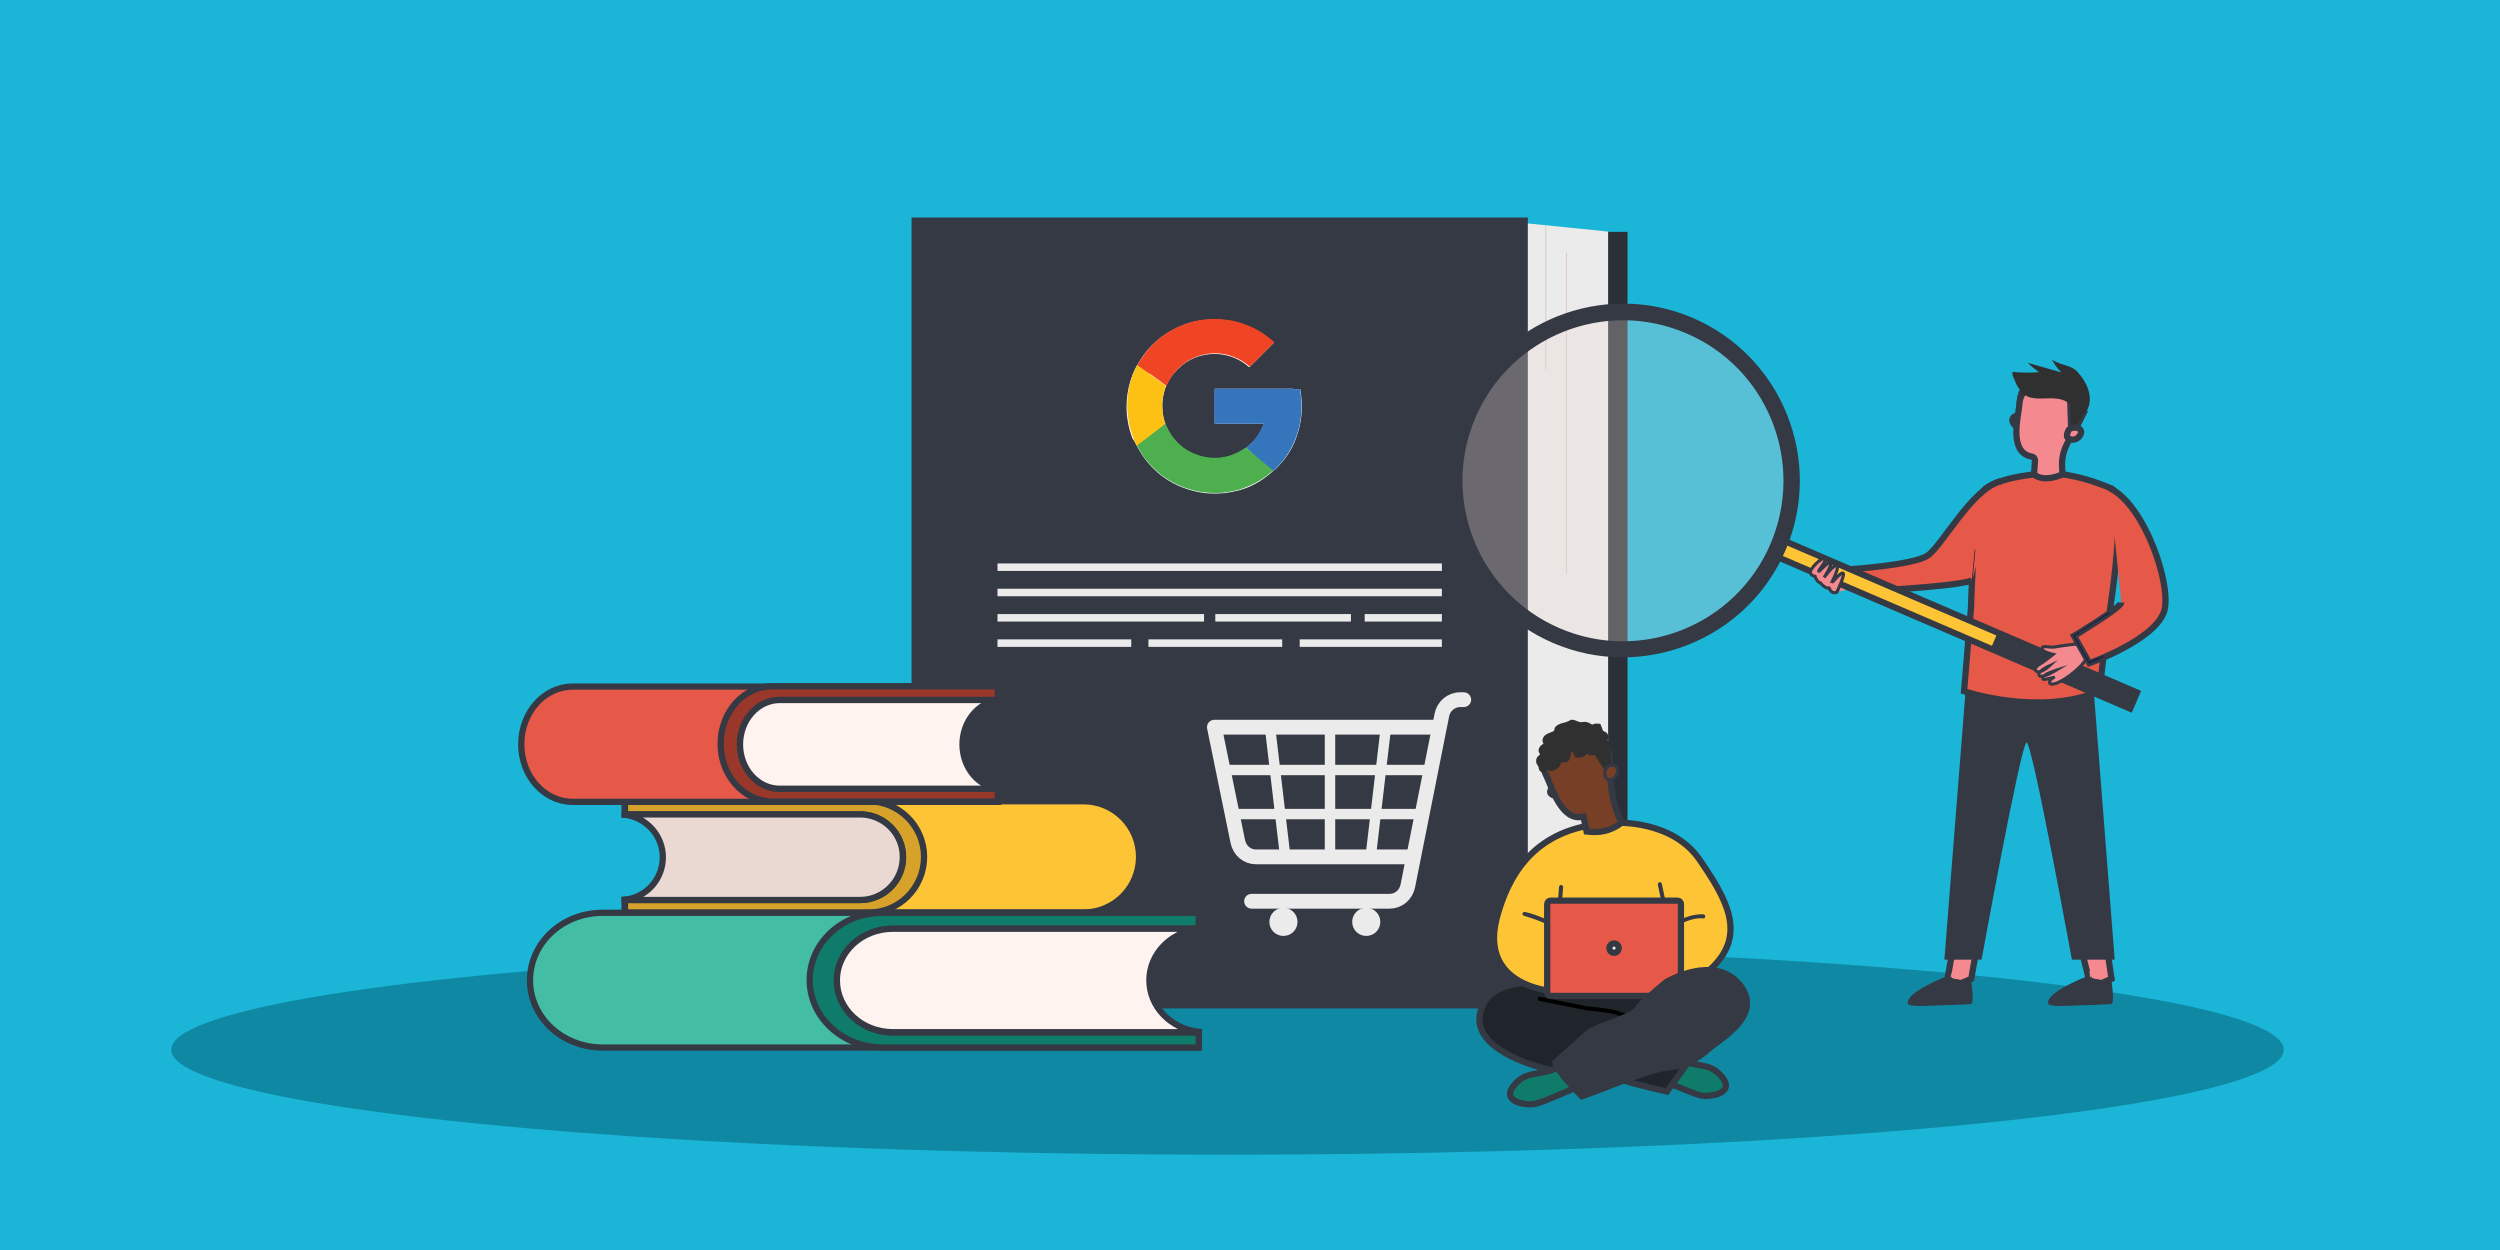 <?xml version="1.0" encoding="utf-8"?>
<!-- Generator: Adobe Illustrator 25.4.1, SVG Export Plug-In . SVG Version: 6.00 Build 0)  -->
<svg version="1.1" id="Layer_1" xmlns="http://www.w3.org/2000/svg" xmlns:xlink="http://www.w3.org/1999/xlink" x="0px" y="0px"
	 viewBox="0 0 800 400" style="enable-background:new 0 0 800 400;" xml:space="preserve">
<style type="text/css">
	.st0{fill:#1AB5D7;}
	.st1{fill:#0F89A3;}
	.st2{fill:#2A2F38;}
	.st3{fill:#EBEBEB;}
	.st4{fill:#343944;}
	.st5{fill:#D9C5BC;}
	.st6{fill:#E9D9D2;}
	.st7{display:none;}
	.st8{display:inline;opacity:0.5;}
	.st9{display:inline;fill:#E9D9D2;}
	.st10{display:inline;opacity:0.8;fill:#E9D9D2;}
	.st11{display:inline;}
	.st12{fill:#99372A;}
	.st13{fill:#E65847;}
	.st14{fill:#A7842E;}
	.st15{fill:#FDC536;}
	.st16{fill:none;stroke:#EBEBEB;stroke-width:4.732;stroke-linecap:round;stroke-linejoin:round;stroke-miterlimit:10;}
	.st17{fill:none;stroke:#EBEBEB;stroke-width:3.341;stroke-linecap:round;stroke-linejoin:round;stroke-miterlimit:10;}
	.st18{fill:#FDC536;stroke:#343944;stroke-width:2;stroke-miterlimit:10;}
	.st19{fill:#D6A229;stroke:#343944;stroke-width:2;stroke-miterlimit:10;}
	.st20{fill:#E9D9D2;stroke:#343944;stroke-width:2;stroke-miterlimit:10;}
	.st21{display:none;fill:#D9C5BC;}
	.st22{fill:#E65847;stroke:#343944;stroke-width:2;stroke-miterlimit:10;}
	.st23{fill:#99372A;stroke:#343944;stroke-width:2;stroke-miterlimit:10;}
	.st24{fill:#FFF3F0;stroke:#343944;stroke-width:2;stroke-miterlimit:10;}
	.st25{fill:#43BDA4;stroke:#343944;stroke-width:2;stroke-miterlimit:10;}
	.st26{fill:#0F7B6A;stroke:#343944;stroke-width:2;stroke-miterlimit:10;}
	.st27{display:none;fill:#E9D9D2;}
	.st28{fill:#F48A8F;}
	.st29{fill:#F48A8F;stroke:#343944;stroke-width:2;stroke-miterlimit:10;}
	.st30{fill:#F15E65;stroke:#343944;stroke-width:2;stroke-miterlimit:10;}
	.st31{display:none;fill:#181541;stroke:#343944;stroke-miterlimit:10;}
	.st32{fill:#303030;stroke:#343944;stroke-miterlimit:10;}
	.st33{display:none;fill:#F15E65;stroke:#343944;stroke-width:0;stroke-miterlimit:10;}
	.st34{display:none;fill:#E9D9D2;stroke:#343944;stroke-miterlimit:10;}
	.st35{fill:#303030;}
	.st36{opacity:0.3;fill:#E9D9D2;}
	.st37{fill:#343944;stroke:#343944;stroke-miterlimit:10;}
	.st38{fill:#F48A8F;stroke:#343944;stroke-miterlimit:10;}
	.st39{fill:#181541;}
	.st40{fill:#20252B;stroke:#343944;stroke-width:2;stroke-miterlimit:10;}
	.st41{fill:#CF9B2A;stroke:#343944;stroke-miterlimit:10;}
	.st42{fill:#773F26;stroke:#343944;stroke-miterlimit:10;}
	.st43{fill:none;stroke:#000000;stroke-miterlimit:10;}
	.st44{fill:#773F26;stroke:#343944;stroke-width:2;stroke-miterlimit:10;}
	.st45{display:none;fill:#181541;}
	.st46{display:none;fill:#F15E65;}
	.st47{fill:#343944;stroke:#343944;stroke-width:2;stroke-miterlimit:10;}
	.st48{fill:#EBEBEB;stroke:#343944;stroke-width:2;stroke-miterlimit:10;}
	.st49{fill:#FFFFFF;}
	.st50{fill:#EF4524;}
	.st51{fill:#3475BB;}
	.st52{fill:#4EAF4F;}
	.st53{fill:#FDC113;}
</style>
<rect class="st0" width="800" height="400"/>
<g>
	<ellipse class="st1" cx="392.8" cy="335.9" rx="338" ry="33.6"/>
	<g>
		<g>
			<polygon class="st2" points="520.8,319.9 323.5,319.9 323.5,74.2 488.9,74.2 520.8,74.2 			"/>
			<polygon class="st3" points="514.6,319.9 488.9,321.3 317.4,319.9 317.4,74.1 488.9,71.5 514.6,74.1 			"/>
			<rect x="291.7" y="69.6" class="st4" width="197.2" height="253.1"/>
			<g>
				<rect x="494.5" y="72.1" class="st5" width="0.3" height="46.1"/>
			</g>
			<g>
				<rect x="508.4" y="230.9" class="st6" width="0.3" height="89.4"/>
			</g>
			<g>
				<rect x="503.6" y="300.5" class="st6" width="0.3" height="20"/>
			</g>
			<g>
				<rect x="501.1" y="80.9" class="st5" width="0.3" height="102.6"/>
			</g>
		</g>
		<g>
			<rect x="319.2" y="180.3" class="st3" width="142.2" height="2.4"/>
			<rect x="319.2" y="188.4" class="st3" width="142.2" height="2.4"/>
			<rect x="319.2" y="196.5" class="st3" width="66.1" height="2.4"/>
			<rect x="319.2" y="204.6" class="st3" width="42.8" height="2.4"/>
			<rect x="367.5" y="204.6" class="st3" width="42.8" height="2.4"/>
			<rect x="415.9" y="204.6" class="st3" width="45.5" height="2.4"/>
			<rect x="388.9" y="196.5" class="st3" width="43.4" height="2.4"/>
			<rect x="436.7" y="196.5" class="st3" width="24.7" height="2.4"/>
		</g>
		<g class="st7">
			<g class="st8">
				<path class="st6" d="M403.5,271.9c-0.7-6.7-6.7-11.6-13.5-10.9c-6.7,0.7-11.6,6.7-10.9,13.5c0.7,6.7,6.7,11.6,13.5,10.9
					C399.3,284.6,404.2,278.6,403.5,271.9z M382.3,274.4c-0.5-5,3.1-9.4,8.1-10c5-0.5,9.4,3.1,10,8.1c0.5,5-3.1,9.4-8.1,10
					C387.3,283,382.8,279.4,382.3,274.4z"/>
				
					<rect x="403.1" y="269.4" transform="matrix(0.105 0.994 -0.994 0.105 632.266 -159.39)" class="st6" width="3.3" height="4.8"/>
				
					<rect x="402.8" y="274.9" transform="matrix(-0.325 0.946 -0.946 -0.325 798.202 -15.164)" class="st6" width="3.3" height="4.8"/>
				
					<rect x="400.3" y="279.6" transform="matrix(-0.673 0.74 -0.74 -0.673 881.079 174.448)" class="st6" width="3.3" height="4.8"/>
				
					<rect x="396.3" y="282.7" transform="matrix(-0.869 0.495 -0.495 -0.869 884.936 335.965)" class="st6" width="3.3" height="4.8"/>
				
					<rect x="388.1" y="257.5" transform="matrix(-0.994 0.105 -0.105 -0.994 804.812 477.175)" class="st6" width="3.3" height="4.8"/>
				
					<rect x="390.9" y="284" transform="matrix(-0.994 0.105 -0.105 -0.994 813.25 529.827)" class="st6" width="3.3" height="4.8"/>
				
					<rect x="401.7" y="263.9" transform="matrix(-0.516 -0.857 0.857 -0.516 383.448 749.275)" class="st6" width="3.3" height="4.8"/>
				
					<rect x="398.2" y="259.8" transform="matrix(-0.813 -0.582 0.582 -0.813 572.428 708.2)" class="st6" width="3.3" height="4.8"/>
				
					<rect x="393.7" y="257.6" transform="matrix(-0.953 -0.302 0.302 -0.953 693.832 627.102)" class="st6" width="3.3" height="4.8"/>
				
					<rect x="376" y="272.3" transform="matrix(0.105 0.994 -0.994 0.105 610.987 -129.896)" class="st6" width="3.3" height="4.8"/>
				
					<rect x="377.4" y="277.6" transform="matrix(0.516 0.857 -0.857 0.516 423.182 -189.195)" class="st6" width="3.3" height="4.8"/>
				
					<rect x="380.9" y="281.7" transform="matrix(0.813 0.582 -0.582 0.813 236.818 -169.566)" class="st6" width="3.3" height="4.8"/>
				
					<rect x="385.4" y="283.9" transform="matrix(0.953 0.302 -0.302 0.953 104.386 -103.415)" class="st6" width="3.3" height="4.8"/>
				
					<rect x="376.2" y="266.7" transform="matrix(0.325 -0.946 0.946 0.325 0.59 538.971)" class="st6" width="3.3" height="4.8"/>
				
					<rect x="378.8" y="261.9" transform="matrix(0.673 -0.74 0.74 0.673 -71.109 367.8)" class="st6" width="3.3" height="4.8"/>
				
					<rect x="382.8" y="258.8" transform="matrix(0.869 -0.495 0.495 0.869 -78.877 224.412)" class="st6" width="3.3" height="4.8"/>
			</g>
			<path class="st9" d="M444.9,304.6l9.6-2l-1.7-8.2c1.2-0.7,2.2-1.6,3.2-2.5l7.7,4l4.6-8.7l-7.3-3.8c0.3-1.2,0.5-2.4,0.6-3.6
				l7.8-1.7l-2-9.6l-7.8,1.7c-0.6-1.1-1.2-2.1-2-3.1l5.1-6.5l-7.7-6.1l-5.4,6.8c-1.3-0.5-2.6-0.8-3.9-1l-1.7-8.2l-9.6,2l1.6,7.5
				c-1.9,0.8-3.7,1.9-5.2,3.3l-7.2-3.8l-4.6,8.7l6.5,3.4c-0.4,1.4-0.7,2.8-0.8,4.2l-6.8,1.4l2,9.6l6.8-1.4c0.7,1.3,1.5,2.5,2.4,3.6
				l-4.6,5.8l7.7,6.1l5-6.4c1.9,0.6,4,1,6.1,0.9L444.9,304.6z M433.5,280.6c-1.1-5.2,2.2-10.4,7.4-11.5c5.2-1.1,10.4,2.2,11.5,7.4
				c1.1,5.2-2.2,10.4-7.4,11.5C439.8,289.2,434.6,285.9,433.5,280.6z"/>
			<path class="st10" d="M411.5,256.9l5.4-0.6l-0.5-4.6c0.7-0.3,1.3-0.7,1.9-1.2l4,2.7l3-4.5l-3.8-2.5c0.2-0.6,0.4-1.3,0.5-1.9
				l4.4-0.5l-0.6-5.4l-4.4,0.5c-0.2-0.6-0.6-1.2-0.9-1.8l3.2-3.3l-3.9-3.8l-3.3,3.4c-0.7-0.3-1.4-0.6-2.1-0.8l-0.5-4.6l-5.4,0.6
				l0.4,4.2c-1.1,0.3-2.1,0.9-3,1.5l-3.7-2.5l-3,4.5l3.4,2.2c-0.3,0.7-0.5,1.5-0.7,2.3l-3.8,0.4l0.6,5.4l3.8-0.4
				c0.3,0.7,0.7,1.4,1.1,2.1l-2.8,2.9l3.9,3.8l3.1-3.2c1,0.5,2.1,0.8,3.3,0.9L411.5,256.9z M406.7,243.1c-0.3-2.9,1.8-5.5,4.7-5.9
				c2.9-0.3,5.5,1.8,5.9,4.7c0.3,2.9-1.8,5.5-4.7,5.9C409.6,248.2,407,246,406.7,243.1z"/>
		</g>
		<g>
			<g>
				<g class="st7">
					<g class="st11">
						<g>
							<polygon class="st12" points="409.6,273.9 445,273.9 451.2,232.3 417.6,232.3 							"/>
						</g>
						<g>
							<path class="st4" d="M438.3,238.7c0.3,0,0.6-0.3,0.7-0.6l0.9-6.4c0.3-1.8-0.2-3.6-1.3-4.9c-1.1-1.3-2.8-2-4.7-2
								c-3.8,0-7.3,3-7.8,6.8l-0.9,6.4c-0.1,0.4,0.2,0.7,0.6,0.8c0.4,0.1,0.7-0.2,0.8-0.6l0.9-6.4c0.4-3.1,3.3-5.5,6.4-5.5
								c1.4,0,2.7,0.6,3.6,1.6c0.9,1,1.2,2.3,1,3.8l-0.9,6.4c-0.1,0.4,0.2,0.7,0.6,0.8C438.2,238.7,438.2,238.7,438.3,238.7z"/>
						</g>
						<g>
							<polygon class="st13" points="413.7,273.9 445,273.9 451.2,232.3 419.7,232.3 							"/>
						</g>
						<g>
							<path class="st4" d="M440.8,238.7c0.3,0,0.6-0.3,0.7-0.6l0.9-6.4c0.3-1.8-0.2-3.6-1.3-4.9c-1.1-1.3-2.8-2-4.7-2
								c-3.8,0-7.3,3-7.8,6.8l-0.9,6.4c-0.1,0.4,0.2,0.7,0.6,0.8c0.4,0.1,0.7-0.2,0.8-0.6l0.9-6.4c0.4-3.1,3.3-5.5,6.4-5.5
								c1.4,0,2.7,0.6,3.6,1.6c0.9,1,1.2,2.3,1,3.8l-0.9,6.4c-0.1,0.4,0.2,0.7,0.6,0.8C440.7,238.7,440.8,238.7,440.8,238.7z"/>
						</g>
					</g>
					<g class="st11">
						<g>
							<polygon class="st14" points="423.5,273.9 448.1,273.9 452.2,246.6 429.6,246.6 							"/>
						</g>
						<g>
							<path class="st4" d="M444.3,250.9c0.2,0,0.4-0.2,0.5-0.4l0.6-4.1c0.2-1.2-0.1-2.3-0.9-3.2c-0.7-0.9-1.8-1.3-3-1.3
								c-2.4,0-4.7,2-5.1,4.4l-0.6,4.1c0,0.3,0.1,0.5,0.4,0.5c0.3,0,0.5-0.1,0.5-0.4l0.6-4.1c0.3-2,2.1-3.6,4.1-3.6
								c0.9,0,1.7,0.4,2.3,1c0.6,0.6,0.8,1.5,0.7,2.5l-0.6,4.1C443.8,250.7,444,250.9,444.3,250.9
								C444.3,250.9,444.3,250.9,444.3,250.9z"/>
						</g>
						<g>
							<polygon class="st15" points="427.7,273.9 450.2,273.9 454.3,246.6 431.7,246.6 							"/>
						</g>
						<g>
							<path class="st4" d="M446.4,250.9c0.2,0,0.4-0.2,0.5-0.4l0.6-4.1c0.2-1.2-0.1-2.3-0.9-3.2c-0.7-0.9-1.8-1.3-3-1.3
								c-2.4,0-4.7,2-5.1,4.4l-0.6,4.1c0,0.3,0.1,0.5,0.4,0.5c0.3,0,0.5-0.1,0.5-0.4l0.6-4.1c0.3-2,2.1-3.6,4.1-3.6
								c0.9,0,1.7,0.4,2.3,1c0.6,0.6,0.8,1.5,0.7,2.5l-0.6,4.1C445.9,250.7,446.1,250.9,446.4,250.9
								C446.4,250.9,446.4,250.9,446.4,250.9z"/>
						</g>
					</g>
					<g class="st11">
						<g>
							<polygon class="st14" points="401.4,273.9 418.7,273.9 421.4,254.7 405.5,254.7 							"/>
						</g>
						<g>
							<path class="st4" d="M415.9,257.9c0.2,0,0.4-0.2,0.5-0.4l0.4-2.9c0.1-0.9-0.1-1.7-0.7-2.4c-0.5-0.6-1.3-1-2.2-1
								c-1.8,0-3.4,1.4-3.7,3.2l-0.4,2.9c0,0.3,0.1,0.5,0.4,0.5c0.3,0,0.5-0.1,0.5-0.4l0.4-2.9c0.2-1.3,1.4-2.4,2.8-2.4
								c0.6,0,1.2,0.2,1.5,0.7c0.4,0.4,0.5,1,0.4,1.6l-0.4,2.9C415.4,257.6,415.6,257.8,415.9,257.9
								C415.9,257.9,415.9,257.9,415.9,257.9z"/>
						</g>
						<g>
							<polygon class="st15" points="404.3,273.9 420.1,273.9 422.9,254.7 407,254.7 							"/>
						</g>
						<g>
							<path class="st4" d="M417.4,257.9c0.2,0,0.4-0.2,0.5-0.4l0.4-2.9c0.1-0.9-0.1-1.7-0.7-2.4c-0.5-0.6-1.3-1-2.2-1
								c-1.8,0-3.4,1.4-3.7,3.2l-0.4,2.9c0,0.3,0.1,0.5,0.4,0.5c0.3,0,0.5-0.1,0.5-0.4l0.4-2.9c0.2-1.3,1.4-2.4,2.8-2.4
								c0.6,0,1.2,0.2,1.5,0.7c0.4,0.4,0.5,1,0.4,1.6l-0.4,2.9C416.9,257.6,417.1,257.8,417.4,257.9
								C417.3,257.9,417.4,257.9,417.4,257.9z"/>
						</g>
					</g>
				</g>
				<g>
					<g>
						<path class="st16" d="M468.4,223.9h-1.2c-2.8,0-5.3,2.1-5.8,4.9l-10.9,54.7c-0.6,2.9-3,4.9-5.8,4.9h-44.2"/>
						<path class="st16" d="M460.1,232.7l-71.5,0l7.5,36.6c0.6,2.9,3,4.9,5.8,4.9l49.9,0"/>
						<path class="st3" d="M432.7,295c0,2.5,2,4.5,4.5,4.5c2.5,0,4.5-2,4.5-4.5c0-2.5-2-4.5-4.5-4.5
							C434.7,290.5,432.7,292.5,432.7,295z"/>
						<path class="st3" d="M466,223.9c0,1.2,0.9,2.1,2.1,2.1c1.2,0,2.1-0.9,2.1-2.1c0-1.2-0.9-2.1-2.1-2.1
							C467,221.8,466,222.8,466,223.9z"/>
						<path class="st3" d="M406.2,295c0,2.5,2,4.5,4.5,4.5c2.5,0,4.5-2,4.5-4.5c0-2.5-2-4.5-4.5-4.5
							C408.2,290.5,406.2,292.5,406.2,295z"/>
						<line class="st17" x1="457.5" y1="246.4" x2="392.2" y2="246.4"/>
						<line class="st17" x1="454.6" y1="260.5" x2="395" y2="260.5"/>
						<line class="st17" x1="425.6" y1="232.7" x2="425.6" y2="274.3"/>
						<line class="st17" x1="406.4" y1="232.7" x2="411.3" y2="274.3"/>
						<line class="st17" x1="443.5" y1="232.7" x2="438.6" y2="274.3"/>
					</g>
				</g>
			</g>
		</g>
	</g>
	<g>
		<g>
			<path class="st18" d="M346.7,256.4H199.9v4.2h75.3c7.6,0,13.7,6.2,13.7,13.7l0,0c0,7.6-6.2,13.7-13.7,13.7h-75.3v4h146.8
				c9.9,0,17.8-8,17.8-17.8l0,0C364.5,264.4,356.6,256.4,346.7,256.4L346.7,256.4z"/>
			<path class="st19" d="M295.7,274.2L295.7,274.2c0-9.8-8-17.8-17.8-17.8h-77.9v4.2h75.3c7.6,0,13.7,6.2,13.7,13.7l0,0
				c0,7.6-6.2,13.7-13.7,13.7h-75.3v4h77.9C287.7,292.1,295.7,284.1,295.7,274.2L295.7,274.2z"/>
			<path class="st20" d="M275.2,260.6h-75.3v0.1c6.8,0.8,12.2,6.6,12.2,13.6l0,0c0,7.1-5.3,12.9-12.2,13.6v0.1h75.3
				c7.6,0,13.7-6.2,13.7-13.7l0,0C289,266.8,282.8,260.6,275.2,260.6L275.2,260.6z"/>
			<path class="st21" d="M289,274.3c0-7.6-6.2-13.8-13.7-13.8h-75.3v0.1c3.5,0.4,6.7,2.2,8.9,4.8c15.1-1.2,60-2.6,64.7,22.8h1.7
				C282.8,288.2,289,282,289,274.3L289,274.3z"/>
		</g>
		<g>
			<path class="st22" d="M183.3,219.7h136.1v4.4h-69.8c-7,0-12.7,6.3-12.7,14.2l0,0c0,7.8,5.7,14.2,12.7,14.2h69.8v4.1H183.3
				c-9.1,0-16.5-8.2-16.5-18.4l0,0C166.8,227.9,174.2,219.7,183.3,219.7L183.3,219.7z"/>
			<path class="st23" d="M230.6,238L230.6,238c0-10.2,7.4-18.4,16.5-18.4h72.2v4.4h-69.8c-7,0-12.7,6.3-12.7,14.2l0,0
				c0,7.8,5.7,14.2,12.7,14.2h69.8v4.1h-72.2C238,256.4,230.6,248.2,230.6,238L230.6,238z"/>
			<path class="st24" d="M249.5,224h69.8v0.1c-6.3,0.8-11.3,6.8-11.3,14.1l0,0c0,7.3,4.9,13.3,11.3,14.1v0.1h-69.8
				c-7,0-12.7-6.3-12.7-14.2l0,0C236.8,230.4,242.5,224,249.5,224L249.5,224z"/>
		</g>
		<g>
			<path class="st25" d="M192.8,292.1h190.8v5.1h-97.9c-9.9,0-17.9,7.4-17.9,16.6l0,0c0,9.1,8,16.6,17.9,16.6h97.9v4.8H192.8
				c-12.8,0-23.2-9.6-23.2-21.5l0,0C169.6,301.7,180,292.1,192.8,292.1L192.8,292.1z"/>
			<path class="st26" d="M259.1,313.6L259.1,313.6c0-11.9,10.4-21.5,23.2-21.5h101.3v5.1h-97.9c-9.9,0-17.9,7.4-17.9,16.6l0,0
				c0,9.1,8,16.6,17.9,16.6h97.9v4.8H282.3C269.5,335.1,259.1,325.5,259.1,313.6L259.1,313.6z"/>
			<path class="st24" d="M285.7,297.2h97.9v0.1c-8.9,0.9-15.8,7.9-15.8,16.4l0,0c0,8.5,6.9,15.5,15.8,16.5v0.1h-97.9
				c-9.9,0-17.9-7.4-17.9-16.6l0,0C267.8,304.6,275.8,297.2,285.7,297.2L285.7,297.2z"/>
			<path class="st27" d="M267.8,313.6c0-9.1,8-16.6,17.9-16.6h97.9v0.1c-4.6,0.5-8.7,2.6-11.5,5.7c-19.6-1.4-78-3.1-84.1,27.3h-2.2
				C275.8,330.1,267.8,322.7,267.8,313.6L267.8,313.6z"/>
		</g>
	</g>
	<g>
		<polygon class="st28" points="587.8,189.5 596.6,187.2 590.8,182.9 586,181.9 583.6,184.7 		"/>
		<path class="st29" d="M625.6,299.6c0,0-2.2,12.8-2.3,12.9c-0.1,0.2,0.8,1.5,0.8,1.5l3.5,0.6l3.2-1.4c0,0,1.8-10.3,2.1-11.9
			C633.2,299.7,625.6,299.6,625.6,299.6z"/>
		<path class="st4" d="M630.7,313.2c0,0-4,1.4-7.4-0.9c0,0-13.3,5-12.8,8.7c0,0-0.6,1.1,5.2,0.9s14.7-0.5,14.9-0.6
			C630.8,321.2,631.9,321.8,630.7,313.2z"/>
		<path class="st29" d="M664.9,299.6c0,0,3.4,12.8,3.3,12.9c-0.1,0.2,0.8,1.5,0.8,1.5l3.5,0.6l3.2-1.4c0,0-1.7-10.5-1.4-12.1
			C674.5,299.5,664.9,299.6,664.9,299.6z"/>
		<path class="st4" d="M675.6,313.2c0,0-4,1.4-7.4-0.9c0,0-13.3,5-12.8,8.7c0,0-0.6,1.1,5.2,0.9c5.7-0.2,14.7-0.5,14.9-0.6
			C675.7,321.2,676.8,321.8,675.6,313.2z"/>
		<path class="st4" d="M629.1,219.6l-6.9,87.5h11.9c0,0,12.6-69.2,14.4-69.5c1.8-0.3,14.5,69.5,14.5,69.5h13.7l-7-89.8L629.1,219.6z
			"/>
		<path class="st22" d="M656,151.4c0,0-14.7,0.5-20.7,5c-3.7,2.8-4.6,38.3-4.6,38.3l-2.2,26.5c0,0,23.9,8.1,43.3,0l2.1-17.7
			c0,0,7.7-44.5,1.7-47.2C664.3,151.4,656,151.4,656,151.4z"/>
		<g>
			<g>
				<path class="st30" d="M646.2,134.1c0,0-0.7-1.3-1.4-0.9c-1.8,1.1-0.3,3,0.8,3.4L646.2,134.1z"/>
				<path class="st29" d="M646.2,129.5L646.2,129.5c0-0.1,0-0.3,0-0.4c0.5-5.9,5.9-10.1,11.8-9.2c4.9,0.8,8.6,5.1,8.6,10.1
					c0,1.8-0.5,3.6-1.3,5c-1.2,2.3-2.2,4.3-3.2,5.9c-1.7,2.7-2.5,5.8-2.2,9l0.1,1.9c-6.6,2.8-9.1,0-9.1,0l0.3-4.5
					c0-0.6-0.4-1.1-1-1.2c0,0,0,0,0,0C642.6,144.9,645.9,133,646.2,129.5z"/>
				<path class="st31" d="M656.2,135.8c0-0.5,0.5-0.9,1-0.9c0.5,0,0.9,0.5,0.9,1c0,0.5-0.5,0.9-1,0.9
					C656.6,136.8,656.2,136.3,656.2,135.8z"/>
				<path class="st31" d="M648,133.4c0-0.5,0.5-0.9,1-0.9c0.5,0,0.9,0.5,0.9,1c0,0.5-0.5,0.9-1,0.9
					C648.3,134.3,647.9,133.9,648,133.4z"/>
				<path class="st31" d="M659.8,134.6c0.1,0,0.2,0,0.3-0.1c0.3-0.1,0.4-0.5,0.3-0.7c-0.4-0.8-1.8-2.2-4-1.3
					c-0.3,0.1-0.4,0.4-0.3,0.7c0.1,0.3,0.4,0.4,0.7,0.3c1.8-0.7,2.5,0.7,2.6,0.8C659.4,134.5,659.6,134.6,659.8,134.6z"/>
				<path class="st31" d="M651,132.3c0.1,0,0.2,0,0.3-0.1c0.3-0.1,0.4-0.5,0.3-0.7c-0.4-0.8-1.8-2.2-4-1.3c-0.3,0.1-0.4,0.4-0.3,0.7
					c0.1,0.3,0.4,0.4,0.7,0.3c1.8-0.7,2.5,0.7,2.6,0.8C650.6,132.2,650.8,132.3,651,132.3z"/>
				<polygon class="st32" points="667.5,131.8 664.1,138.4 662.3,137.9 662,128.9 				"/>
				<path class="st29" d="M662,137.6c0.2-0.3,0.5-0.5,0.9-0.6c0.7-0.2,2-0.4,2.8,0.5c1.1,1.4-1.7,4.5-4,2.6
					C661.6,140.1,661,139.3,662,137.6z"/>
				<path class="st33" d="M651,138.8c0.9,0.5,1.7,0.1,1.7,0.1c0.1,0,0.1-0.1,0.1-0.2c0-0.1-0.1-0.1-0.2-0.1c0,0-1,0.5-1.8-0.4
					c-0.1-0.1-0.2-0.3-0.2-0.3c0-0.1,0.2-0.2,0.4-0.4c0.5-0.4,1.3-1.1,1.7-2.9c0-0.1,0-0.2-0.1-0.2c-0.1,0-0.2,0-0.2,0.1
					c-0.4,1.6-1.1,2.3-1.6,2.7c-0.3,0.2-0.5,0.4-0.5,0.7c0,0.2,0.1,0.4,0.3,0.6C650.7,138.6,650.9,138.7,651,138.8z"/>
				<path class="st34" d="M654.7,140.9c0,0-3.9,0.1-6.3-1.2c0,0,0.3,3,2.6,3.5C653.2,143.6,654.7,140.9,654.7,140.9z"/>
				<path class="st32" d="M648.2,125.7c0,0-1.6,0.9-2.5,7c0,0,0.1-6.9,1-7.6C647.5,124.4,648.2,125.7,648.2,125.7z"/>
			</g>
			<path class="st35" d="M664.8,119c-2-2.3-5.8-2.1-8.2-4c0.8,1.6,1.8,3,3.1,4.2c-3.6-1-7.2-2.1-10.8-3.1c1.1,1.1,2.3,2.1,3.6,3
				c-2.8,0.2-5.6,0.2-8.4-0.1c-0.3,0.4-0.1,1,0.1,1.5c1,2.6,2.3,5.5,4.9,6.5c0.8,0.3,1.7,0.4,2.5,0.5c3.4,0.2,7.2-0.7,10.1,1.3
				c1.3,0.9,3,4,4.8,3.6C668.4,131.9,671.1,126,664.8,119z"/>
		</g>
		<path class="st22" d="M640.3,154c-9.2,2.1-18.9,20.8-23.5,23.8c-4.7,3.1-25.3,4.4-25.3,4.4l4.5,7c0,0,28.6-1.3,35-3.4"/>
		<g>
			
				<rect x="622.7" y="137.1" transform="matrix(-0.395 0.919 -0.919 -0.395 1055.814 -296.496)" class="st18" width="5.6" height="124.6"/>
			<polygon class="st4" points="681.5,227.1 684.1,221 639.5,201.8 636.9,207.9 			"/>
			
				<ellipse transform="matrix(4.368225e-02 -0.999 0.999 4.368225e-02 343.038 665.889)" class="st36" cx="519.3" cy="153.8" rx="53.3" ry="53.3"/>
			<g>
				<path class="st37" d="M541.5,102.2c-28.4-12.2-61.5,1-73.7,29.4c-12.2,28.4,1,61.5,29.4,73.7c28.4,12.2,61.5-1,73.7-29.4
					C583.1,147.5,569.9,114.4,541.5,102.2z M567,174.3c-11.3,26.3-41.8,38.5-68.1,27.2c-26.3-11.3-38.5-41.8-27.2-68.1
					c11.3-26.3,41.8-38.5,68.1-27.2C566.1,117.4,578.3,147.9,567,174.3z"/>
			</g>
		</g>
		<path class="st38" d="M587.8,189.5c0,0,2.7-5.7,2-6.1c-0.7-0.5-3.8,3.4-3.8,3.3c0-0.1,2.6-4.7,1.8-5.6s-4.1,3.7-4.1,3.7
			s2.7-4.1,2.1-4.8c-0.6-0.6-3.6,3-3.8,2.8c-0.3-0.2,2.6-3.2,1.9-4c-0.7-0.8-4.8,3.2-4.6,4.4c0.3,1.2,1.5,1.2,1.5,1.2
			s0.6,1.9,1.7,2.1c0,0,1.7,2.1,2.8,1.6C585.3,188,585.9,190.3,587.8,189.5z"/>
		<path class="st38" d="M665.1,206c0,0-5.4,0.6-7.4,1s-4.1-0.7-4.2,0.5c-0.2,1.1,3.5,1.9,3.5,1.9s-3.1,2.5-4.2,3.1
			c-1.1,0.6-2,1.6-1.3,2.2c1.3,1.2,4.4-1.7,4.4-1.7s-4.4,2-3.3,3.2c0.9,1,5.3-1.7,5.3-1.7s-4.1,1.3-4.2,2.3c0,0.6,0,0.8,1.7,0.4
			c1.9-0.5,1.8-0.4,1.8-0.4s-1,0.4-1.3,1.3c-0.2,0.6,0.2,1.3,2.5,0.4c2.7-1.1,7.6-4.8,9.3-7.8L665.1,206z"/>
		<path class="st22" d="M675.1,156.2c11.4,5.4,20.2,32,17.3,39.8c-3.5,9.1-23.8,16.2-23.8,16.2l-4.9-8.7c0,0,15-9,15.1-10.7"/>
		<g>
			<path class="st39" d="M668.5,212.3c0,0-0.1,0-0.1-0.1l-4.9-8.7c0-0.1,0-0.1,0-0.2l11.4-7.3c0.1,0,0.1,0,0.2,0c0,0.1,0,0.1,0,0.2
				l-11.3,7.2l4.7,8.4l4.4-1.8c0.1,0,0.1,0,0.2,0.1c0,0.1,0,0.1-0.1,0.2L668.5,212.3C668.6,212.3,668.5,212.3,668.5,212.3z"/>
		</g>
		<g>
			<path class="st39" d="M631.1,185.8C631.1,185.8,631.1,185.8,631.1,185.8c-0.1,0-0.1-0.1-0.1-0.1l0.9-9.7c0-0.1,0.1-0.1,0.1-0.1
				c0.1,0,0.1,0.1,0.1,0.1l-0.9,9.7C631.2,185.7,631.1,185.8,631.1,185.8z"/>
		</g>
	</g>
	<g>
		<path class="st26" d="M529.8,344.7c0,0,11.6,5.2,14.3,5.8c2.7,0.7,11.3-0.5,7-5.8c-4.3-5.3-8-2.5-15.8-6.5
			C527.5,334.3,529.8,344.7,529.8,344.7z"/>
		<path class="st40" d="M500.4,315.3c0,0-22.1-4.9-26.4,7.6c-4.4,12.5,17.2,18.3,21.1,19.2c4,0.9,13.2,1.7,15.2,2.3
			c2.1,0.7,9.8,1.3,10.9,1.8c1.1,0.5,12.2,3.1,12.2,3.1l8.3-11.4l-8.6-7.4l-3.7-13.6L500.4,315.3z"/>
		<path class="st18" d="M517.1,263.3c0,0,17.9-1,26.7,11.7c8.7,12.7,15.5,24.2,3.5,35.2c-12,11-28.7,5.5-28.7,5.5l-22.2,1.4
			c0,0-22.9-1.6-17.5-23.1C484.5,272.5,497.9,263.8,517.1,263.3z"/>
		<path class="st26" d="M505.7,347.4c0,0-11.6,5.2-14.3,5.8c-2.7,0.7-11.3-0.5-7-5.8c4.3-5.3,8-2.5,15.8-6.5
			C508,336.9,505.7,347.4,505.7,347.4z"/>
		<path class="st41" d="M529.5,300.7c0,0-0.1,0-0.1,0c-0.1-0.1,0-0.2,0-0.2c9.5-8.4,15.5-7.4,15.7-7.4c0.1,0,0.1,0.1,0.1,0.2
			c0,0.1-0.1,0.1-0.2,0.1C545,293.3,539,292.4,529.5,300.7C529.5,300.7,529.5,300.7,529.5,300.7z"/>
		<path class="st41" d="M503.2,300.7c0,0-0.1,0-0.1,0c-6-6-15.2-8-15.3-8.1c-0.1,0-0.1-0.1-0.1-0.2c0-0.1,0.1-0.1,0.2-0.1
			c0.1,0,9.3,2.1,15.4,8.1c0.1,0.1,0.1,0.1,0,0.2C503.2,300.7,503.2,300.7,503.2,300.7z"/>
		<path class="st41" d="M532.6,290.3c-0.1,0-0.1,0-0.1-0.1L531,283c0-0.1,0-0.2,0.1-0.2c0.1,0,0.2,0,0.2,0.1l1.5,7.2
			C532.7,290.2,532.7,290.3,532.6,290.3C532.6,290.3,532.6,290.3,532.6,290.3z"/>
		<path class="st41" d="M498.9,291.7C498.9,291.7,498.9,291.7,498.9,291.7c-0.1,0-0.2-0.1-0.1-0.2l0.6-7.7c0-0.1,0.1-0.1,0.2-0.1
			c0.1,0,0.1,0.1,0.1,0.2l-0.6,7.7C499.1,291.7,499,291.7,498.9,291.7z"/>
		<path class="st42" d="M497.5,252.5c0,0-1.4-0.8-1.7,0c-1,2,1.4,2.8,2.6,2.6L497.5,252.5z"/>
		<path class="st43" d="M525.6,326.9C525.6,326.9,525.6,326.9,525.6,326.9c-1.1-0.2-3.7-1.1-6.1-1.9c-1.3-0.4-2.4-0.8-3-1
			c-1.7-0.5-8.8-1.2-8.9-1.2c-0.1,0-13.5-2.7-14.9-3c-0.1,0-0.1-0.1-0.1-0.2c0-0.1,0.1-0.1,0.2-0.1c1.5,0.3,14.8,3,14.9,3
			c0.3,0,7.2,0.7,8.9,1.2c0.6,0.2,1.8,0.6,3.1,1c2.2,0.7,5,1.6,6,1.8c0.1,0,0.1,0.1,0.1,0.2C525.7,326.9,525.7,326.9,525.6,326.9z"
			/>
		<path class="st44" d="M518.9,263.3c-2.2-4.5-3.4-9.5-3.5-14.6c0-1.7-0.2-3.6-0.3-5.8c-0.1-1.8-0.6-3.6-1.6-5.2
			c-2.7-4.4-8.3-6.3-13.2-4.3c-5.8,2.4-8.3,9.1-5.6,14.6c0.1,0.1,0.1,0.2,0.2,0.4l0,0c1.6,3.2,4.8,14.8,11.8,12.9l1,4.7
			C507.8,266,513.4,267.5,518.9,263.3L518.9,263.3z"/>
		<path class="st45" d="M498.6,250.9c-0.2-0.4,0-0.9,0.4-1c0.4-0.2,0.9,0,1,0.4c0.2,0.4,0,0.9-0.4,1
			C499.3,251.4,498.8,251.3,498.6,250.9z"/>
		<path class="st45" d="M507.8,248.5c-0.2-0.4,0-0.9,0.4-1c0.4-0.2,0.9,0,1,0.4c0.2,0.4,0,0.9-0.4,1
			C508.5,249.1,508,248.9,507.8,248.5z"/>
		<path class="st45" d="M504.7,257.1c-0.5,0-1.1-0.1-1.7-0.5c-0.1,0-0.1-0.2-0.1-0.2c0-0.1,0.2-0.1,0.2-0.1c2.8,1.5,4.9-1.5,5-1.6
			c0.1-0.1,0.2-0.1,0.2,0c0.1,0.1,0.1,0.2,0,0.2C508.4,254.9,506.9,257.1,504.7,257.1z"/>
		<polygon class="st35" points="515.2,239 515.8,246.6 513.9,247.1 508.7,239.2 		"/>
		<path class="st42" d="M513.5,247c0-0.4,0.2-0.8,0.4-1c0.5-0.6,1.6-1.5,2.8-1c1.8,0.6,0.9,4.9-2.2,4.5
			C514.5,249.4,513.5,249.1,513.5,247z"/>
		<path class="st46" d="M504.3,254c-0.2,0-0.4,0-0.6-0.1c-0.3-0.1-0.5-0.2-0.6-0.4c-0.1-0.2,0-0.5,0.1-0.8c0.2-0.6,0.5-1.6-0.1-3.3
			c0-0.1,0-0.2,0.1-0.2c0.1,0,0.2,0,0.2,0.1c0.6,1.8,0.3,2.8,0.1,3.5c-0.1,0.3-0.1,0.5-0.1,0.6c0,0.1,0.2,0.1,0.4,0.2
			c1.2,0.4,1.8-0.6,1.9-0.6c0.1-0.1,0.2-0.1,0.2-0.1c0.1,0.1,0.1,0.2,0.1,0.2C505.9,253.2,505.4,254,504.3,254z"/>
		<path class="st45" d="M506.3,247.1c-0.2,0-0.4-0.1-0.5-0.3c-0.1-0.2-0.1-0.6,0.2-0.7c1.9-1.1,3.7-0.4,3.8-0.3
			c0.3,0.1,0.4,0.4,0.3,0.7c-0.1,0.3-0.4,0.4-0.7,0.3c-0.1,0-1.4-0.6-2.9,0.3C506.5,247.1,506.4,247.1,506.3,247.1z"/>
		<path class="st45" d="M496.9,250.7c-0.1,0-0.2,0-0.3-0.1c-0.2-0.2-0.3-0.5-0.1-0.7c1.2-1.6,2.8-1.9,2.8-1.9
			c0.3-0.1,0.6,0.1,0.6,0.4c0.1,0.3-0.1,0.6-0.4,0.6c0,0-1.3,0.3-2.2,1.5C497.3,250.6,497.1,250.7,496.9,250.7z"/>
		<path class="st35" d="M514.4,236.9c0.7-0.9,0.2-2.4-0.9-2.8c-0.1,0-0.3-0.1-0.4-0.2c-0.2-0.1-0.3-0.3-0.3-0.5
			c-0.2-0.4-0.3-0.9-0.5-1.3c0-0.1-0.1-0.3-0.2-0.4c-0.1-0.1-0.2-0.1-0.4-0.1c-0.7-0.1-1.6-0.1-2.2,0.3c-0.8-0.5-1.7-1-2.6-0.9
			c-0.3,0-0.6,0.1-0.9,0.1c-1.2,0-2.3-1.1-3.4-0.7c-0.3,0.1-0.5,0.3-0.8,0.4c-0.8,0.4-1.7,0.5-2.5,0.8c-0.8,0.3-1.7,0.8-1.9,1.7
			c0,0.2,0,0.4-0.1,0.5c-0.1,0.2-0.3,0.2-0.4,0.3c-0.9,0.4-1.9,0.6-2.6,1.3c-0.7,0.7-1,1.9-0.3,2.6c-0.6,0.2-1.1,0.7-1.4,1.2
			c-0.3,0.6-0.4,1.3,0,1.8c0.1,0.1,0.1,0.2,0.2,0.3c0,0.2-0.2,0.4-0.4,0.5c-0.9,0.6-1.1,2-0.5,2.9c0.1,0.2,0.3,0.4,0.4,0.6
			c0.1,0.2,0,0.4,0.1,0.6c0.1,0.6,0.5,1.1,1.1,1.2c0.7,0.1,1.3-0.3,1.9-0.8c0,0.3,0.3,0.4,0.6,0.4c1.6,0.1,3.3-1.1,3.6-2.8
			c0.9,0.1,2.1,0.1,2.6-0.8c0.1-0.2,0.1-0.4,0.2-0.6c0.2-0.7,0.3-1.4,0.5-2c0.3-0.1,0.5,0.2,0.6,0.5c0.1,0.3,0.1,0.6,0.2,0.9
			c0.3,0.6,1.3,0.6,2,0.5c0.4-0.1,0.8-0.1,1.2-0.3c0.4-0.2,0.6-0.6,0.7-1c0.4,0.6,1.3,0.7,2,0.6c1.8-0.2,3.4-0.9,5-1.8
			c0.6-0.3,1-0.5,1.1-1.2C515.4,238.2,515,237.3,514.4,236.9z"/>
		<path class="st22" d="M536.8,288.2h-40.6c-0.6,0-1.1,0.5-1.1,1.1v28.3c0,0.6,0.5,1.1,1.1,1.1h40.6c0.6,0,1.1-0.5,1.1-1.1v-28.3
			C537.9,288.7,537.4,288.2,536.8,288.2z"/>
		<path class="st47" d="M533.3,314.2c0,0,15.1-9,23.3,0.8c8.1,9.8-6.3,17.5-9.8,20.6c-3.5,3.2-7.5,5.3-11.8,5.8
			c-4.3,0.5-5.7,1-10.6,2.7c-5,1.7-9.1,3.2-9.6,3.5c-0.5,0.3-8.6,3.2-8.6,3.2s-8.3-8.3-8.5-10.8c0,0,8.1-7.2,10.5-9.4
			c2.3-2.1,13.5-4.8,15.5-7.4C525.4,320.5,533.3,314.2,533.3,314.2z"/>
		<path class="st48" d="M518,303.4c0-0.8-0.7-1.5-1.5-1.5c-0.8,0-1.5,0.7-1.5,1.5c0,0.8,0.7,1.5,1.5,1.5
			C517.3,304.9,518,304.2,518,303.4z"/>
	</g>
</g>
<g>
	<path class="st49" d="M363.8,142.7c1,1.9,2.1,3.6,3.5,5.3c2.6,3.1,5.8,5.6,9.5,7.3c3.3,1.5,6.7,2.4,10.3,2.6c1.6,0.1,3.2,0,4.8-0.1
		c1.5-0.2,3.1-0.5,4.6-0.9c3.3-0.9,6.2-2.4,8.9-4.5c0.7-0.5,1.4-1.1,2-1.7c0,0,0,0,0.1,0c1.1-0.9,2.1-2,3-3.1
		c2.3-2.8,3.9-5.9,4.9-9.4c0.5-1.6,0.8-3.2,1-4.9c0.1-1.2,0.2-2.3,0.2-3.5c0-1-0.1-2-0.2-3c-0.1-0.7-0.2-1.4-0.3-2.1
		c0-0.1,0-0.2-0.1-0.2c-0.8,0-1.6,0.1-2.4-0.1c-8.2,0-16.5,0-24.7,0c-0.2,0-0.2,0.1-0.2,0.2c0,3.6,0,7.1,0,10.7c0,0.2,0,0.3,0.2,0.3
		c3.6,0,7.2,0,10.9,0c1.5,0,3,0,4.5,0c0.2,0,0.2,0,0.1,0.2c-0.8,2.1-1.9,4-3.5,5.6c-0.7,0.7-1.4,1.3-2.1,1.9c-0.1,0-0.1,0.1-0.2,0.1
		c-2.7,2-5.7,3.1-9.1,3.3c-2,0.1-4-0.1-5.9-0.8c-4.9-1.6-8.4-4.8-10.4-9.5c-0.1-0.3-0.2-0.5-0.3-0.8c-0.5-1.4-0.8-2.8-0.9-4.2
		c-0.1-1.3-0.1-2.6,0.1-3.9c0.2-1.3,0.5-2.5,1-3.8c0-0.1,0.1-0.1,0.1-0.2c0.6-1.5,1.4-2.9,2.5-4.1c3.1-3.7,7-5.7,11.7-6.1
		c1.7-0.1,3.4,0,5,0.4c2.7,0.6,5.1,1.9,7.2,3.7c0.1,0.1,0.2,0.1,0.3,0c2.1-2.1,4.3-4.3,6.4-6.4c0.4-0.4,0.8-0.8,1.2-1.2
		c0.1-0.1,0.1-0.2,0-0.2c-0.4-0.3-0.8-0.7-1.2-1c-1.9-1.6-4-2.9-6.3-3.9c-2-0.9-4.2-1.6-6.4-2c-1.2-0.2-2.4-0.4-3.7-0.4
		c-2-0.1-4,0-5.9,0.3c-1.8,0.3-3.6,0.7-5.3,1.4c-5.2,2-9.5,5.2-12.8,9.7c-0.8,1.1-1.5,2.3-2.2,3.5c-0.4,0.7-0.8,1.5-1.1,2.3
		c-1.4,3.4-2.1,7-2.1,10.7c0,1.5,0.1,3.1,0.4,4.6c0.3,1.9,0.8,3.7,1.5,5.5C362.9,140.9,363.3,141.8,363.8,142.7z"/>
	<path class="st50" d="M363.9,117c0.6-1.2,1.4-2.4,2.2-3.5c3.3-4.5,7.6-7.7,12.8-9.7c1.7-0.6,3.5-1.1,5.3-1.4c2-0.3,4-0.4,5.9-0.3
		c1.2,0.1,2.5,0.2,3.7,0.4c2.2,0.4,4.3,1.1,6.4,2c2.3,1,4.3,2.3,6.3,3.9c0.4,0.3,0.8,0.7,1.2,1c0.1,0.1,0.1,0.1,0,0.2
		c-0.4,0.4-0.8,0.8-1.2,1.2c-2.1,2.1-4.3,4.3-6.4,6.4c-0.1,0.1-0.2,0.1-0.3,0c-2.1-1.8-4.5-3-7.2-3.7c-1.6-0.4-3.3-0.5-5-0.4
		c-4.8,0.4-8.7,2.5-11.7,6.1c-1,1.2-1.9,2.6-2.5,4.1c0,0.1-0.1,0.1-0.1,0.2c-1.6-1.2-3.3-2.4-4.9-3.6
		C366.8,119.1,365.3,118,363.9,117z"/>
	<path class="st51" d="M398.7,143.3c0.7-0.6,1.5-1.2,2.1-1.9c1.5-1.7,2.7-3.5,3.5-5.6c0.1-0.2,0-0.2-0.1-0.2c-1.5,0-3,0-4.5,0
		c-3.6,0-7.2,0-10.9,0c-0.2,0-0.2-0.1-0.2-0.3c0-3.6,0-7.1,0-10.7c0-0.2,0-0.2,0.2-0.2c8.2,0,16.5,0,24.7,0c0.8,0.2,1.6,0.1,2.4,0.1
		c0.1,0,0.1,0.1,0.1,0.2c0.1,0.7,0.2,1.4,0.3,2.1c0.1,1,0.2,2,0.2,3c0,1.2-0.1,2.3-0.2,3.5c-0.2,1.7-0.5,3.3-1,4.9
		c-1,3.4-2.7,6.6-4.9,9.4c-0.9,1.1-1.9,2.2-3,3.1c0,0,0,0-0.1,0c-0.1,0-0.2-0.1-0.3-0.2c-1.6-1.3-3.2-2.7-4.8-4
		C401.1,145.4,399.9,144.3,398.7,143.3z"/>
	<path class="st52" d="M398.7,143.3c1.2,1,2.4,2,3.6,3c1.6,1.3,3.2,2.7,4.8,4c0.1,0.1,0.2,0.2,0.3,0.2c-0.6,0.6-1.3,1.2-2,1.7
		c-2.7,2-5.7,3.5-8.9,4.5c-1.5,0.4-3,0.7-4.6,0.9c-1.6,0.2-3.2,0.2-4.8,0.1c-3.6-0.2-7-1.1-10.3-2.6c-3.7-1.7-6.9-4.2-9.5-7.3
		c-1.4-1.6-2.5-3.4-3.5-5.3c0-0.1,0.1-0.1,0.1-0.2c2.4-1.8,4.8-3.7,7.2-5.5c0.6-0.5,1.2-0.9,1.8-1.4c0.1,0.2,0.2,0.5,0.3,0.8
		c2.1,4.7,5.5,7.9,10.4,9.5c1.9,0.6,3.9,0.9,5.9,0.8c3.4-0.2,6.4-1.3,9.1-3.3C398.6,143.4,398.7,143.4,398.7,143.3z"/>
	<path class="st53" d="M372.9,135.6c-0.6,0.5-1.2,0.9-1.8,1.4c-2.4,1.8-4.8,3.7-7.2,5.5c-0.1,0-0.1,0.1-0.1,0.2
		c-0.5-0.9-0.9-1.8-1.2-2.8c-0.7-1.8-1.2-3.6-1.5-5.5c-0.2-1.5-0.4-3-0.4-4.6c0-3.7,0.7-7.2,2.1-10.7c0.3-0.8,0.7-1.5,1.1-2.3
		c1.4,1,2.8,2.1,4.3,3.1c1.6,1.2,3.3,2.4,4.9,3.6c-0.5,1.2-0.8,2.5-1,3.8c-0.2,1.3-0.2,2.6-0.1,3.9
		C372.1,132.8,372.4,134.3,372.9,135.6z"/>
</g>
</svg>
